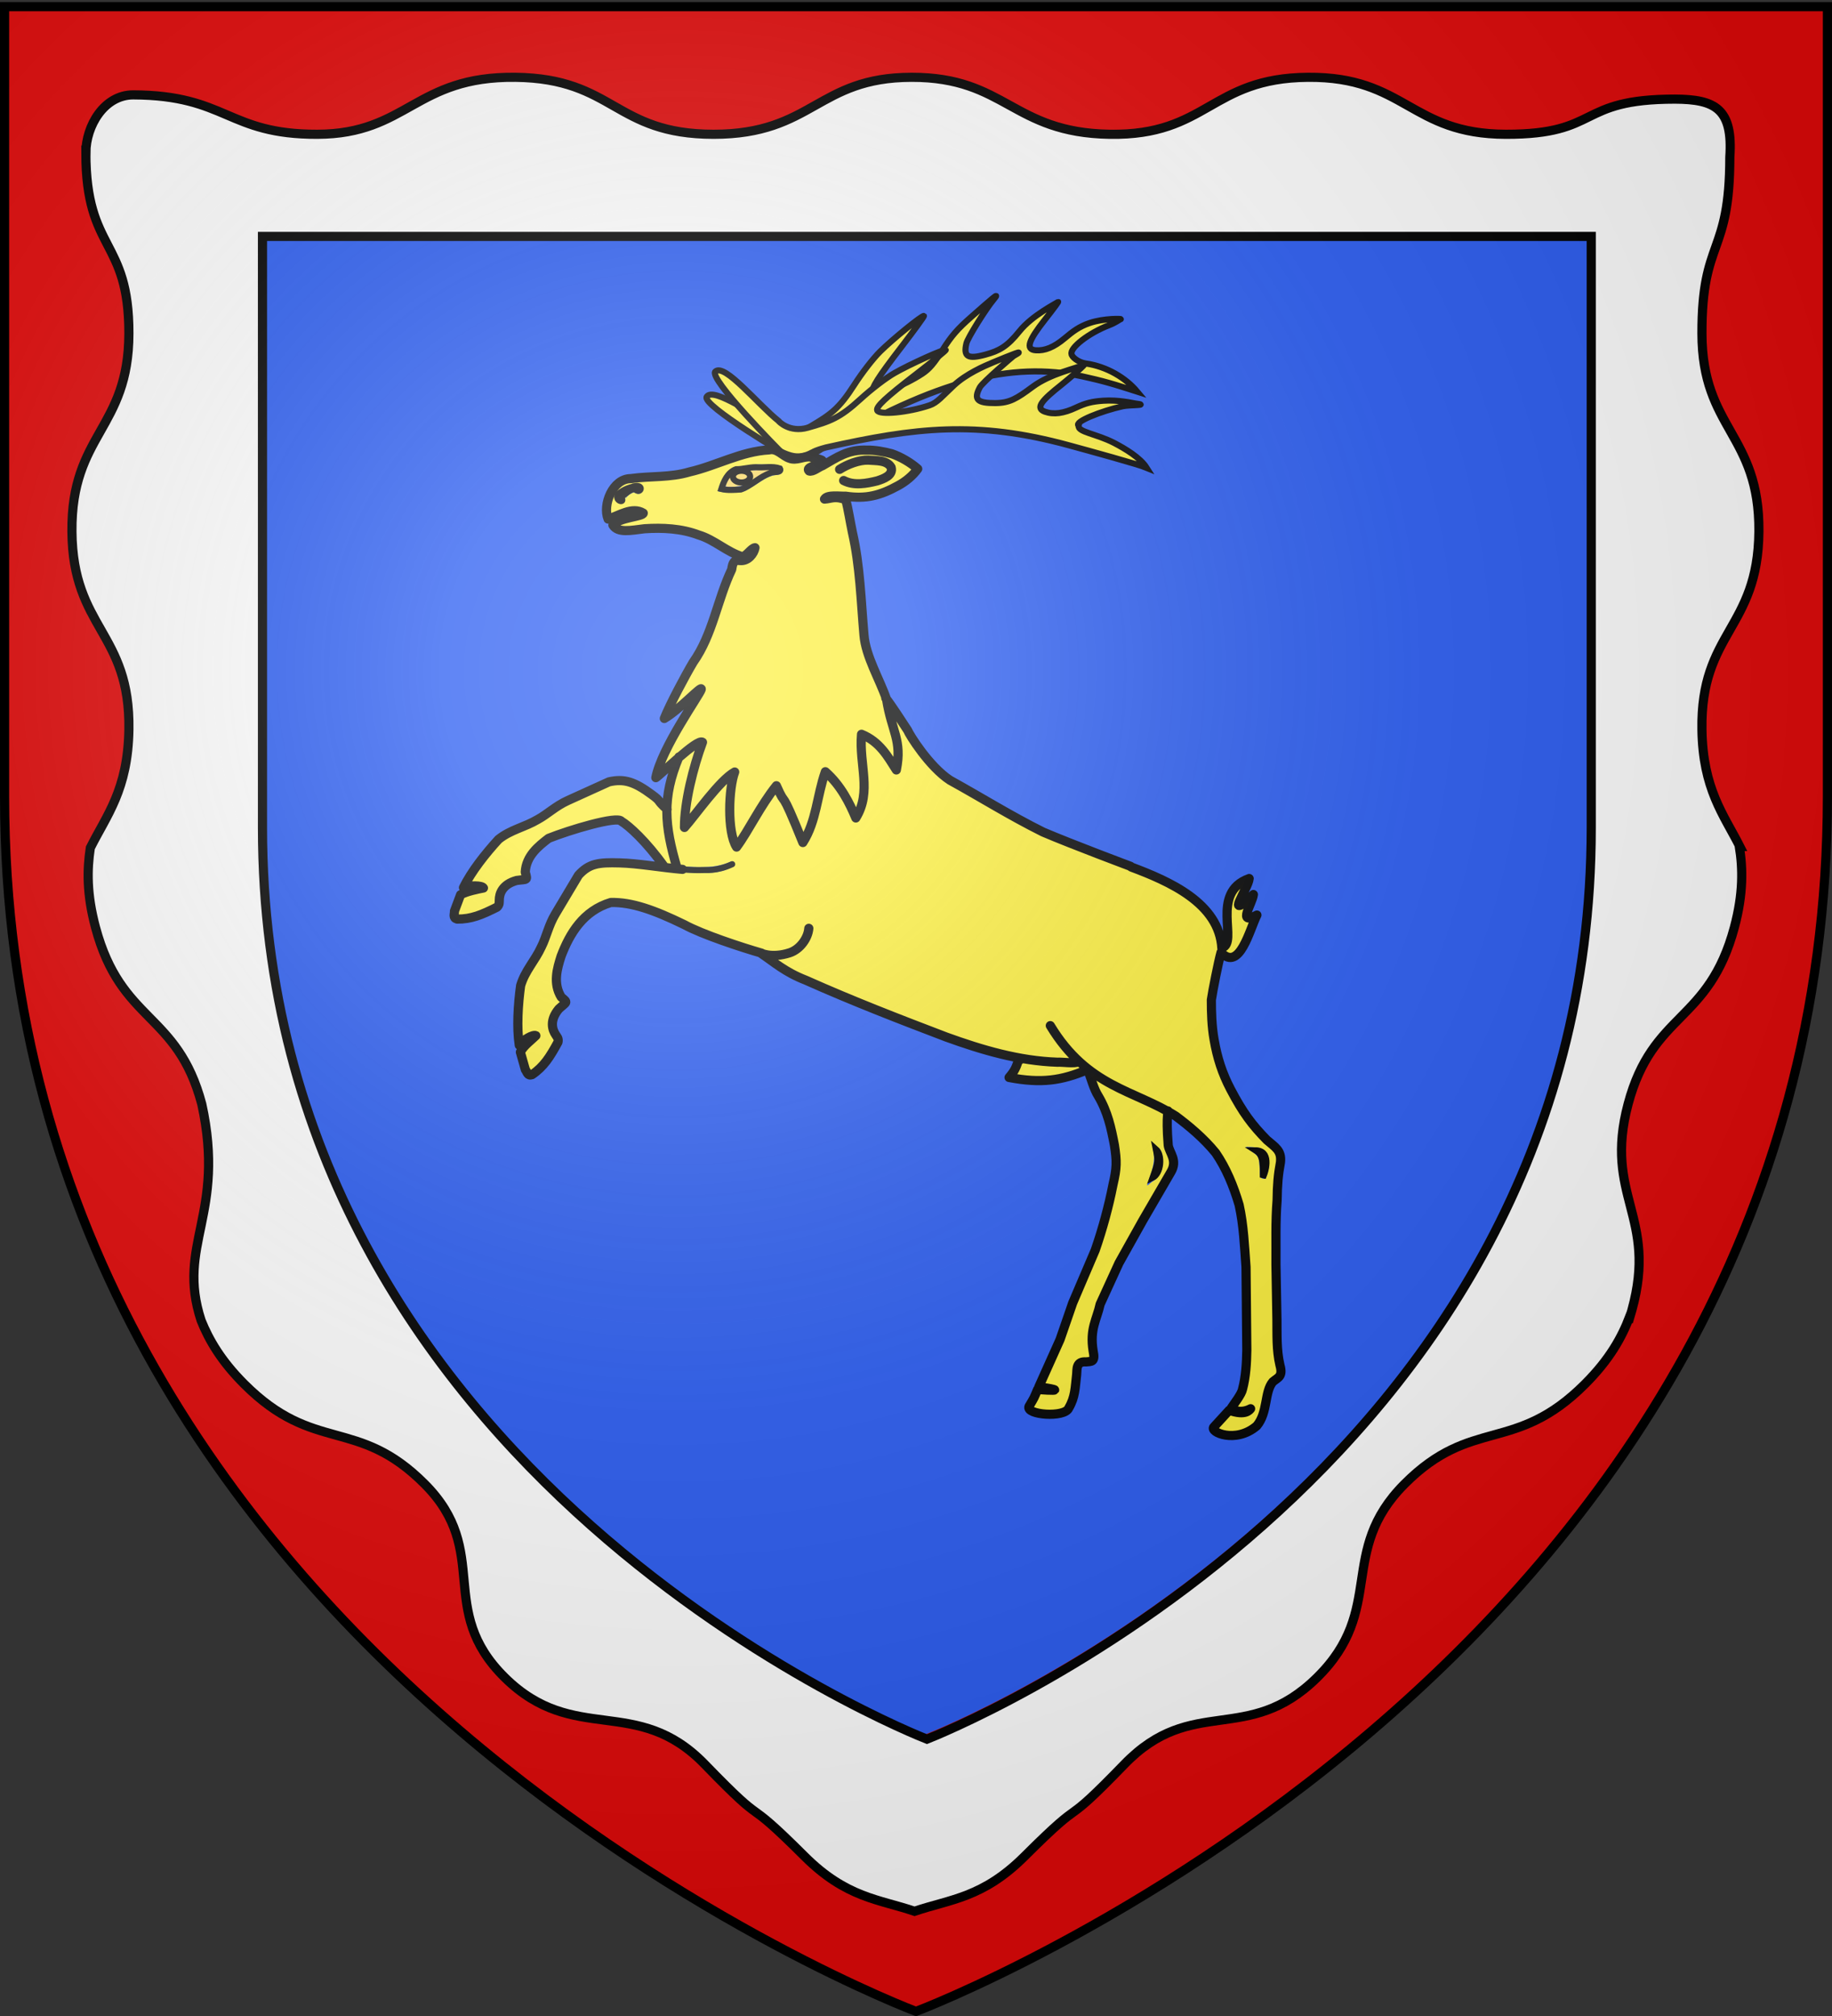<svg xmlns="http://www.w3.org/2000/svg" xmlns:xlink="http://www.w3.org/1999/xlink" height="660" width="600" version="1.0"><rect width="100%" height="100%" fill="#333333" stroke="none"/><defs><linearGradient id="b"><stop style="stop-color:white;stop-opacity:.314" offset="0"/><stop offset=".19" style="stop-color:white;stop-opacity:.251"/><stop style="stop-color:#6b6b6b;stop-opacity:.125" offset=".6"/><stop style="stop-color:black;stop-opacity:.125" offset="1"/></linearGradient><linearGradient id="a"><stop offset="0" style="stop-color:#fd0000;stop-opacity:1"/><stop style="stop-color:#e77275;stop-opacity:.659" offset=".5"/><stop style="stop-color:black;stop-opacity:.323" offset="1"/></linearGradient><linearGradient id="c"><stop style="stop-color:#fd0000;stop-opacity:1" offset="0"/><stop offset=".5" style="stop-color:#e77275;stop-opacity:.659"/><stop offset="1" style="stop-color:black;stop-opacity:.323"/></linearGradient><linearGradient id="d"><stop style="stop-color:#fd0000;stop-opacity:1" offset="0"/><stop offset=".5" style="stop-color:#e77275;stop-opacity:.659"/><stop offset="1" style="stop-color:black;stop-opacity:.323"/></linearGradient><linearGradient id="f"><stop offset="0" style="stop-color:#fd0000;stop-opacity:1"/><stop offset=".5" style="stop-color:#e77275;stop-opacity:.659"/><stop offset="1" style="stop-color:black;stop-opacity:.323"/></linearGradient><linearGradient id="e"><stop offset="0" style="stop-color:white;stop-opacity:.314"/><stop offset=".19" style="stop-color:white;stop-opacity:.251"/><stop offset=".6" style="stop-color:#6b6b6b;stop-opacity:.125"/><stop offset="1" style="stop-color:black;stop-opacity:.125"/></linearGradient><radialGradient xlink:href="#b" id="g" gradientUnits="userSpaceOnUse" gradientTransform="matrix(1.353 0 0 1.349 -77.63 -85.747)" cx="221.445" cy="226.331" fx="221.445" fy="226.331" r="300"/></defs><g style="display:inline"><path style="fill:#2b5df2;fill-opacity:1;fill-rule:evenodd;stroke:none" d="M300 658.5s298.5-112.32 298.5-397.772V2.176H1.5v258.552C1.5 546.18 300 658.5 300 658.5z"/><path style="fill:#e20909;fill-opacity:1;fill-rule:evenodd;stroke:none" d="M1.123.892v259.562c0 285.98 298.348 398.467 298.348 398.467l.529.187.53-.187s298.347-112.487 298.347-398.467V1.703h-1.494V.892H1.123zm84.432 74.927h435.21V269.344c0 212.736-214.431 297.196-217.59 298.43-3.018-1.178-217.62-85.624-217.62-298.43V75.82z"/><path style="fill:#fff;fill-opacity:1;fill-rule:evenodd;stroke:#000;stroke-width:3" d="M28.12 50.03c.001 32.562 14.144 27.814 14.094 59.153-.052 31.34-18.917 32.864-18.657 64.813.26 31.938 19.174 32.863 18.657 64.906-.319 19.691-7.295 27.999-12.625 38.656-1.09 7.082-1.223 15.171 1.687 26.031 8.428 31.452 26.75 27.59 34.813 57.875 7.92 36.236-8.408 45.852-.219 70.844 2.6 6.42 6.52 13.208 14.125 20.813 23.025 23.024 36.969 10.523 59.094 32.718 22.124 22.197 3.5 40.99 26.275 63.397 22.768 22.4 43.152 5.33 65.443 28.353 22.292 23.024 10.783 8.278 32.688 30.13 13.69 13.657 24.342 14.029 36.031 18 11.684-3.966 22.344-4.346 36.031-18 21.906-21.852 10.397-7.106 32.688-30.13 22.291-23.023 40.294-5.953 63.062-28.353 22.775-22.407 6.564-41.2 28.688-63.397 22.125-22.195 36.069-9.694 59.094-32.718 8.111-8.112 12.06-15.297 14.656-22.094.033.018.061.044.094.062.22-.714.416-1.432.625-2.187 8.52-30.792-9.312-37.153-1.25-67.438 8.063-30.284 26.384-26.423 34.812-57.875 2.97-11.08 2.776-19.284 1.625-26.468h.156c-5.3-10.449-12.092-18.8-12.406-38.22-.518-32.042 18.396-32.967 18.656-64.905.261-31.949-18.604-33.473-18.656-64.813-.05-31.34 9.132-25.202 9.133-57.763 1.083-15.803-4.767-18.912-17.97-18.969-32.56 0-24.042 11.563-55.382 11.513-31.34-.051-32.895-18.917-64.843-18.656-31.939.26-32.864 19.174-64.907 18.656-32.042-.517-33.934-18.694-64.875-18.656-30.94.037-32.31 18.656-64.875 18.656-32.565-.017-32.47-18.272-64.875-18.656-32.923-.389-35.354 18.575-64.875 18.656-29.52.081-29.562-12.786-60.311-12.902-9.498 0-15.472 10.108-15.5 18.969zm57.844 27.372H521.15v193.531c0 212.736-214.404 297.205-217.562 298.438-3.019-1.178-217.625-85.632-217.625-298.438z"/></g><path d="M407.745 279.688c-2.769 1.808-4.977 5.904-4.987 9.093-.265 3.61.728 6.926-.461 10.399-.278.834-2.143 3.13-2.459 3.836.904 1.087 3.818 1.704 4.831.526 2.534-2.76 4.778-8.317 6.086-11.771-.514-.594-2.287.23-2.531-.823-.63-1.278.824-3.648.67-4.852-.908.15-1.853 2.163-2.605 1.133-.796-1.463.633-2.93.992-4.32.222-.81-.148-1.042-.341-1.865-.058-.033.868-1.374.805-1.356zM357.146 342.227c.012 1.511 2.446 4.827 2.974 6.255 4.133 7.75 6.575 16.545 6.21 25.367-.912 6.575-2.542 12.035-4.35 18.408-3.484 11.219-9.57 22.051-13.279 33.19-2.273 6.14-4.355 12.748-7.019 18.722 1.275.78 3.675.152 4.586 1.672.153 1.498-2.022 1.218-2.977 1.227-1.397-.03-3.226-1.405-3.495.575-.424 1.199-2.615 3.57-2.426 4.87 2.75 1.348 6.681 1.223 9.635.943 2.43-.5 3.902-4.133 4.438-6.167.787-3.212.035-5.853 1.117-8.956 1.032-1.706 3.19-1.42 4.7-2.161-.298-3.31-.285-6.352.484-9.652 1.725-8.004 5.066-16.369 8.687-23.655 5.209-10.074 11.923-20.198 17.316-30.164.91-2.752-1.365-4.71-1.4-7.42-.462-3.3-.373-7.354-.579-10.638-7.245-3.749-15.421-7.083-22.36-11.414-.287-.084-1.948-1.108-2.262-1.002zm21.895 24.56c1.39.329 1.608 2.267 1.766 3.492.314 2.87-.742 5.977-3.266 7.507-.359.082-2.17 2.033-1.79.974 1.22-3.685 2.946-7.55 1.837-11.497.483-.16.953-.382 1.453-.476zM334.622 338.073c-1.809.122-1.864 4.548-2.753 5.716-.69 1.277 5.824.451 6.66.716 5.872.249 9.11-.047 14.613-2.393.797-.08 1.753-1.449.54-2.115-1.11-.56-2.466.156-3.664-.147-4.874-.108-10.558-1.26-15.396-1.777z" style="color:#000;fill:#fcef3c;fill-opacity:1;fill-rule:nonzero;stroke:none;stroke-width:1;marker:none;visibility:visible;display:inline;overflow:visible;enable-background:accumulate" transform="translate(0 8.98)"/><path d="M293.065 226.216c-.335 1.137.49 2.471.685 3.635 1.417 4.403 1.797 9.32.557 13.787-.948.959-1.883-.763-2.396-1.406-2.364-3.39-4.702-7.22-8.518-9.055-.644.955-.156 2.448-.242 3.586.234 5.806 1.466 11.783.094 17.508-.672 1.81-1.124 4.048-2.594 5.344-1.347.18-1.555-1.747-2.21-2.534-2.02-4.049-4.115-8.242-7.462-11.35-.82.596-.69 2.046-1.099 2.939-1.68 6.336-2.483 13.225-6.307 18.702-.585.698-1.56.213-1.633-.68-2.644-5.22-4.035-11.24-7.852-15.804-.85-.205-1.226 1.2-1.75 1.683-3.655 5.34-6.603 11.17-10.453 16.348-1.044.754-1.992-.834-2.234-1.695-2.085-6.073-1.723-12.698-1.063-19 .067-.434.613-1.916-.375-1.313-5.066 4.797-8.989 10.798-13.75 15.899-1.166.192-1.392-1.235-1.18-2.11.31-8.422 2.49-16.66 5.016-24.624-.815-.391-1.627.881-2.343 1.203-2.032 1.292-3.532 3.235-4.054 5.613-1.605 4.787-2.71 9.793-2.368 14.879.024 5.717 1.5 11.37 3.054 16.781 5.555.464 11.402.88 16.64-1.383.82-.483 2.14.705 1.048 1.336-4.332 2.937-9.865 2.181-14.828 2.17-9.513-.433-18.951-2.8-28.508-2.03-3.148.455-6.137 2.215-7.563 5.134-3.847 6.08-7.813 12.19-10.132 19.057-1.724 4.838-6.331 9.014-8.355 13.68-1.583 4.78-.025 9.779-.24 14.747.21 1.017-1.195 3.445-.457 4.273 1.216.014 3.001-2.302 4.278-2.328.844-.358 2.37.233 1.719 1.297-1.239 1.819-3.497 2.955-4.492 4.93.338 2.204.572 5.367 1.77 7.286 3.058-1.602 5.231-5.67 7.068-8.57.526-1.176 1.991-2.374.769-3.6-2.203-3.117-.193-7.709 2.486-10.233 1.365-.887.13-1.678-.976-2.664-2.6-4.782-1.329-10.595.687-15.352 2.41-6.357 6.666-12.292 12.887-15.395 1.868-.864 3.828-1.936 5.954-1.317 11.457.802 21.148 7.588 31.722 11.331 5.995 2.146 12.019 4.374 18.219 5.81 3.941.41 8.421-.9 10.414-4.57.846-1.012.946-2.316 1.398-3.468.278-.702 1.107-1.075 1.508-.266.596 1.668-.499 3.482-1.305 4.922-1.628 2.74-4.473 4.561-7.626 5.058-.756.426-3.977-.578-4.538.09.782 1.47 4.071 3.325 5.35 4.326 9.451 4.853 19.917 8.662 29.734 12.726 14.146 5.518 27.72 11.708 42.558 15.11 6.768 1.554 16.043 1.634 22.97 1.846-.446-1.252-3.661-2.838-4.49-4.068-1.83-2.42-3.989-4.8-5.169-7.635.023-.968 1.326-1.073 1.75-.297 2.413 3.344 4.714 6.902 7.753 9.773 6.72 6.83 15.598 10.852 24.198 14.67 5.176 2.373 10.158 5.16 14.299 9.09 4.573 4.025 7.614 7.447 10.075 13.14 3.16 6.4 5.68 13.364 6.187 20.512 1.117 13.229 1.277 26.526 1.201 39.792-.172 4.524.366 10.3-1.502 14.46-.555 1.325-1.964 2.454-2.062 3.884 1.568.688 3.251-.387 4.789-.47 1.093.335.006 1.453-.839 1.8-1.913 1.57-3.79.09-5.974.086-1.636 1.186-3.932 3.3-5.005 5.008.124.851 2.236 2.317 2.807 2.542 2.563-.112 6.505-.49 8.925-1.519 3.718-1.632 3.393-6.788 4.156-10.322.506-2.77 1.944-5.377 4.503-6.93 1.68-1.232-.174-5.138-.235-6.773-.945-8.539.01-16.827-.256-25.404-.234-12.404-.409-22.854.88-35.203.43-2.295.57-5.764-1.561-7.284-7.863-6.708-14.146-16.316-17.886-25.89-2.845-7.74-2.919-15.64-2.44-23.852.782-5.203 2.03-10.19 3.11-15.302-.157-7.366-4.919-14.37-10.852-18.192-9.712-6.285-21.585-9.98-32.237-14.311-9.43-3.611-19.424-6.992-28.097-12.203-6.607-3.824-13.416-7.476-19.804-11.57-5.978-4.898-10.282-11.415-14.219-18.008-.51-.525-.86-1.773-1.687-1.813zm115.203 140.25c2.494.114 5.996.007 7.031 2.828.868 2.482.214 5.27-.843 7.594-2.153.31-1.856-1.518-1.884-3.067-.214-1.778.132-4.076-1.679-5.128-.89-.802-1.958-1.428-2.828-2.227h.203z" style="color:#000;fill:#fcef3c;fill-opacity:1;fill-rule:nonzero;stroke:none;stroke-width:1;marker:none;visibility:visible;display:inline;overflow:visible;enable-background:accumulate" transform="translate(0 8.98)"/><path d="M200.088 247.713c-7.213 3.389-14.788 6.192-21.252 10.965-4.453 3.277-10.076 4.393-14.498 7.675-3.775 3.685-7.03 7.97-9.812 12.453-.343.428-.664 1.473.333 1.228 1.477.234 4.046-.103 4.44 1.811-.97 1.246-3.47.498-4.86 1.029-1.705.298-3.807 1.16-4.174 3.089-.387 1.427-1.385 3.98-.96 5.422 4.274-.052 9.779-1.914 13.411-4.06 1.016-1.436-.331-3.657.779-5.105 1.509-2.724 5.008-3.188 7.95-3.52.164-1.96-.334-4.815.839-6.558 2.18-4.323 6.175-7.627 10.86-8.922 6.072-2 12.201-4.092 18.6-4.656 2.501-.173 3.508 2.282 5.295 3.651 3.874 3.482 6.816 7.629 10.096 11.64.508.418 3.273 1.21 3.784.733-1.176-5.483-2.856-12.804-2.932-18.45-.624-2.523-3.536-2.678-5.354-4.329-3.033-2.22-6.456-4.575-10.42-4.103l-2.125.006z" style="color:#000;fill:#fcef3c;fill-opacity:1;fill-rule:nonzero;stroke:none;stroke-width:1;marker:none;visibility:visible;display:inline;overflow:visible;enable-background:accumulate" transform="translate(0 8.98)"/><path d="M240.073 144.99c-1.408 1.338-2.24 3.327-2.461 5.226 1.535.497 3.358.128 4.953-.086 3.135-1.054 7.438-4.004 10.411-5.445-1.163-.543-4.933.42-6.395.266-2.167.026-4.355-.053-6.508.039z" style="color:#000;fill:#f7d55d;fill-opacity:1;fill-rule:nonzero;stroke:none;stroke-width:1;marker:none;visibility:visible;display:inline;overflow:visible;enable-background:accumulate" transform="translate(0 8.98)"/><path d="M251.971 139.353c-10.044.6-18.988 6.015-28.808 7.7-4.584.96-9.324.851-13.926 1.496-.831.261-6.358-.545-5.961-.45 1.326.583 7.883 3.858 6.508 4.395-.802.55-1.583-.214-2.344-.227-1.366.499-2.638 1.519-2.836 3.008-.917 1.738 2.364-6.21 2.482-7.818-.606-.583-7.384 5.01-7.505 5.433-.24 1.37-.301 5.184.265 6.495 3.19-.621 6.32-2.743 9.703-1.875 1.05.157 2.765 1.311 1.61 2.39-2.213 1.432-6.894 1.14-9.287 2.248-.601.057.763 1.964 1.74 2.322 2.984.597 5.56-1.371 8.585-1.232 6.185-.184 12.58-.059 18.29 2.592 4.295 1.686 8.028 4.694 12.36 6.273 1.58-.138 2.319-2.003 3.765-2.539.888-.6 1.802.375 1.414 1.29-.56 3.057-3.714 5.144-6.797 4.71-1.851 5.205-4.04 10.403-5.716 15.718-1.98 6.092-4.314 12.069-7.854 17.438-2.54 4.547-7.246 10.897-9.242 15.701.544.385 3.194-2.669 3.726-2.872 2.456-1.903 4.533-4.396 7.227-5.914 1.181-.208 1.381 1.277.836 2.03-4.42 7.96-11.494 16.591-14.61 25.183.722.444 2.803-1.358 3.417-1.668 3.185-2.597 6.256-6.5 10.13-8.022 1.04-.456 1.682.423.982 1.52-2.457 7.497-5.263 17.638-5.867 25.54.212 1.04 2.267-2.915 2.596-3.185 4.054-4.73 7.68-10.062 12.727-13.742.56-.503 1.932-.689 1.828.406-.387 3.061-2.387 7.055-2.17 10.188.188 4.163.384 8.937 1.967 12.888.566.909 1.157-2.142 1.523-2.474 3.69-5.579 6.68-11.704 11.07-16.735.797-.81 1.28 1.455 1.542 2.042 1.376 2.92 3.173 5.714 4.253 8.78 1.025 2.121 1.69 5.544 3.033 7.441 1.092-.943 2.15-3.711 2.732-5.026 1.82-5.527 2.087-12.27 4.237-17.674.775-.937 1.845.517 2.445.963 3.466 3.116 4.785 8.269 7.034 12.279.535.99 2.626.182 2.6-.48 1.794-6.164-.452-13.96-.518-20.239.114-1.594-.471-3.536.4-4.93 1.683-.487 3.206 1.095 4.591 1.863 2.711 1.765 4.46 6.539 6.526 8.958.732-.196.916-4.39 1.073-4.974-.182-5.511-2.533-10.291-3.453-15.667-2.237-7.993-7.994-14.697-8.323-23.187-1.057-11.2-1.564-22.493-3.998-33.513-.633-2.95-1.074-6.004-1.838-8.886-2.217-.59-4.594.141-6.781-.36-.772-1 .825-1.904 1.656-2.163 3.827-.78 8.158 1.06 12.052.759 5.457-.416 10.887-2.85 15.015-6.369.404-.558 1.135-2.024.8-2.796-5.515-4.442-12.215-6.568-19.08-5.342-4.79 1.322-9.528 5.68-14.216 7.146-1.373.22-2.455-1.756-1.125-2.562.632-.709 2-.778 2.398-1.532-3.01-1.48-6.51 1.316-9.453-.515-1.718-.943-3.301-2.54-5.43-2.227zm33.25 1.461c2.525.152 5.984.173 7.336 2.672 1.016 2.08-.792 4.153-2.664 4.938-4.057 1.832-8.946 2.414-13.258 1.14-1.014-.133-1.751-1.494-.648-2.047 1.41-.054 2.768.875 4.25.75 3.371.06 7.062-.306 9.86-2.312 1.24-.854.384-2.609-.946-2.711-4.566-1.282-9.493-.293-13.5 2.11-.92.784-2.294-.674-1.149-1.337 3.081-2.223 6.917-3.379 10.72-3.203zm-36.68 2.25c2.466.17 5.135-.301 7.461.602 1.209 1.061-.016 2.817-1.39 2.812-3.4.162-6.022 2.778-8.902 4.293-2.583 2.048-6.02 1.54-9.098 1.348-.557-.12-1.881.025-1.328-.945.727-2.863 2.187-5.606 5.09-7.019 2.942-.427 5.188-1.008 8.167-1.09z" style="color:#000;fill:#fcef3c;fill-opacity:1;fill-rule:nonzero;stroke:none;stroke-width:1;marker:none;visibility:visible;display:inline;overflow:visible;enable-background:accumulate" transform="translate(0 8.98)"/><path d="M223.523 275.633c2.399.201 4.705.304 6.818.221.72-.105 4.148.507 9.455-1.91M247.606 143.979c2.554.229 5.394-.449 7.812.406.837 1.559-2.256.942-3.083 1.49-3.524 1.167-6.224 4.16-9.688 5.385-2.086.15-4.46.33-6.396-.156.814-2.536 1.992-5.386 4.782-6.459 2.468 0 4.104-.666 6.573-.666zM208.012 150.156c3.021-.48 1.797 2.86-.021 1.02-1.494-.216-3.464 1.839-4.604 2.636 1.77 2.347-2.675 1.143-.75-1.219 1.91-1.455 3.036-1.813 5.375-2.437z" style="opacity:.99;fill:none;stroke:#000;stroke-width:2;stroke-linecap:round;stroke-miterlimit:4;stroke-opacity:1;stroke-dasharray:none;display:inline" transform="translate(0 8.98)"/><path d="M255.91 131.37s4.077 2.475 9.487-.728c6.631-3.926 9.342-5.76 14.316-13.511 2.64-4.112 6.25-8.771 8.58-11.068 4.15-4.095 13.755-11.892 14.293-11.604.167.09-3.13 4.63-7.326 10.087-7.735 10.06-10.046 13.719-9.327 14.768.982 1.434 9.996-1.899 16.16-5.974 2.254-1.49 3.825-3.331 6.61-7.745 2.907-4.606 4.839-6.83 9.458-10.886 5.937-5.215 9.876-8.754 7.273-5.645-2.53 3.022-8.493 12.533-8.927 14.378-1.028 4.37.467 5.25 6.239 3.673 4.51-1.232 7.097-2.616 11.155-7.676 4.145-5.167 12.048-9.087 12.437-9.456.934-.886-1.346 2.155-4.178 5.765-5.16 6.577-6.486 9.669-2.978 9.945 3.02.237 6.024-1.006 9.527-3.943 2.607-2.185 4.668-3.79 8.131-4.971 4.806-1.64 10.947-1.408 10.173-1.251-.308.063-1.577 1.108-3.659 1.904-6.897 2.638-12.972 7.472-12.415 9.497.01.815 2.015 2.712 4.703 3.097 6.933.992 13.105 4.763 16.827 9.222-4.39-1.396-9.474-3.125-15.871-4.524-23.224-5.696-47.256-.216-83.753 20.617.253-.12-5.45 3.898-5.65 3.79m-11.45-7.802c-8.09-3.536-21.992-13.867-24.29-10.424-1.827 2.737 27.421 19.894 27.421 19.894 2.679.38 5.353.782 8.522-1.78" style="fill:#fcef3c;stroke:#000;stroke-width:2;stroke-linecap:round;stroke-linejoin:miter;stroke-miterlimit:4;stroke-opacity:1;stroke-dasharray:none;display:inline" transform="translate(0 8.98)"/><path style="fill:#fcef3c;stroke:#000;stroke-width:2;stroke-linecap:round;stroke-linejoin:miter;stroke-miterlimit:4;stroke-opacity:1;stroke-dasharray:none" d="M255.116 128.93c-6.917-5.489-17.714-19.033-20.817-16.292-2.466 2.178 21.42 26.247 21.42 26.247 2.816 1.204 5.721 2.613 10.006.39m-10.691-10.369s3.453 3.862 9.503 2.15c7.414-2.098 10.504-3.178 17.296-9.399 3.603-3.3 8.286-6.88 11.125-8.505 5.06-2.896 16.34-7.976 16.786-7.56.14.13-4.21 3.674-9.663 7.877-10.051 7.746-13.22 10.692-12.794 11.89.582 1.638 10.149.722 17.15-1.641 2.56-.865 4.173-2.996 7.995-6.55 3.988-3.71 9.777-6.264 12.87-7.54 5.677-2.34 11.167-4.607 6.717-2.11-.34.19-10.224 8.646-11.115 10.318-2.112 3.962-.892 5.195 5.091 5.147 4.675-.037 6.976-1.452 12.183-5.32 5.978-4.44 14.596-6.066 16.411-7.096 2.476-1.404-5.23 5.061-6.917 6.395-6.533 5.168-8.744 7.687-5.423 8.852 2.858 1.002 6.08.569 10.218-1.374 3.08-1.446 5.155-1.971 8.806-2.228 5.065-.356 9.697.797 10.48.895 5.094.638-1.847.424-4.023.905-6.966 1.54-16.173 5.16-14.456 6.371-.442 2.076 5.886 2.668 11.643 5.663 3.612 1.88 8.543 4.826 10.616 8.109-2.599-1.091-18.647-5.496-25.485-7.361-30.295-8.265-50.308-5.795-79.513.71-4.546 1.21-4.629 1.884-4.795 1.73" transform="translate(0 8.98)"/><path d="M284.001 138.395c-6.282-.312-9.97 2.429-14.656 5.105-1.117.353-3.206 2.152-4.364 1.698-1.282-1.28 3.069-1.856 3.693-2.575 2.471-1.18-2.135-1.462-3.235-1.988-2.295-.288-4.6 1.333-6.896.406-2.21-.71-4.09-3.378-6.603-2.736-9.056.446-17.379 5.21-26.116 7.215-6.415 1.923-12.643 1.272-19.218 2.188-6.02.017-9.313 8.624-7.448 13.24 3.33-.98 7.894-4.184 11.52-1.938-.056 1.155-7.877 1.39-9.947 3.917 1.646 2.676 5.828 1.737 10.333 1.195 6.014-.394 12.155-.092 17.826 2.069 5.103 1.528 9.216 5.594 14.288 7.1 1.377-.303 2.908-2.85 4.094-2.958-.338 1.966-2.263 4.457-4.896 4.208-1.978-.249-2.399.579-2.73 2.898-4.743 9.925-6.185 21.31-12.623 30.403-2.53 4.25-7.643 13.803-9.449 18.397 5.092-2.955 12.603-11.26 12.073-9.49-.554 1.855-12.888 18.973-14.854 28.865 1.54-.911 13.604-12.923 15.285-11.593-2.997 8.027-5.948 19.76-5.91 27.895 3.615-4.048 11.49-15.43 16.458-18.156-1.985 5.15-2.576 19.63.605 24.573 4.057-5.489 7.711-13.428 13.052-20.083 3.633 8.271.688-1.148 8.666 18.604 4.482-7.011 4.6-15.366 7.365-23.188 5.12 4.505 7.952 10.318 9.98 15.146 5.336-8.615 1.008-17.441 1.864-27.406 5.97 2.433 8.582 7.26 11.406 11.687 1.95-9.832-1.526-12.511-3.196-23.073-2.212-6.556-6.852-14.087-7.408-21.122-.982-11.205-1.275-22.521-3.776-33.538-.708-3.344-1.336-7.404-2.151-10.704-3.612-1.406-4.737-.357-7-.24.946-1.553 4.995-.85 6.894-.96 6.723 1.016 11.358-.222 17.23-3.446 2.483-1.359 4.747-3.204 6.407-5.49-2.326-2.053-5.507-3.923-8.48-4.947-2.176-.622-5.825-1.275-8.083-1.178zm-9.02 6.282c2.534-1.62 6.378-3.118 9.364-3.021 2.532.22 6.075-.097 7.51 2.364.76 2.672-2.613 3.79-4.552 4.428-3.524.874-7.669 1.646-11-.115m58.477 189.313c-2.41.805-.589 1.827-4.302 6.117 10.623 2.015 17.173 1.01 25.548-2.497m-106.58-38.2c-6.506-1.869-19.472-6.113-25.344-9.341-9.904-4.821-17.19-7.397-24.057-7.251-9.056 2.725-13.456 10.174-16.277 17.57-1.285 4.036-2.738 8.913.054 13.427 2.33 1.913 1.786 1.453-.788 3.836-3.129 3.734-2.188 6.836-.988 8.555.324.575.966 1.055.706 2.33-2.65 4.87-4.664 8.06-8.524 10.664-1.479.492-1.547-.883-2.165-1.638l-1.633-5.753c.97-2.05 3.935-4.212 5.074-5.39-.85-.484-4.218 1.342-5.436 3.13-.885-5.856-.409-13.261.44-19.512 1.48-4.977 4.677-8.038 6.862-12.808 1.584-3.177 2.27-6.874 4.505-10.63l7.585-12.708c3.48-3.818 6.522-4.238 13.472-4.032 6.053.145 13.705 1.538 20.591 2.118m41.374 19.304c-.23 3.127-2.787 6.848-6.26 8-6.16 2.002-9.692-.086-9.492.112m0 0c4.46 3.005 7.94 6.214 14.682 8.835 15.808 7.037 30.54 12.717 46.092 18.647 11.724 4.246 23.851 7.82 36.404 8.24 1.595-.125 5.664.571 7.074-.209m-131.04-99.732c-5.583 13.398-4.75 22.346-.637 36.357m178.456 26.145c5.602-1.638-4.045-18.08 8.941-22.694-.294 3.35-8.53 14.522 1.379 5.234-.316 2.984-5.52 10.302 1.157 6.722-2.352 4.605-5.677 18.683-11.754 12.228-.875 3.116-2.753 12.662-3.167 15.534 0 4.176.129 8.768.896 13.01 1.025 5.977 2.634 10.985 5.393 16.255 4.037 7.711 7.091 11.741 11.899 16.626 2.628 2.314 4.894 3.37 4.445 7.29-.767 4.114-1.032 7.349-1.097 12.426-.574 7.064-.312 14.019-.378 21.09l.319 17.99c.062 4.882-.175 9.906.975 14.854 1.089 3.854-.599 4.026-2.328 5.504-2.819 3.342-1.537 9.997-5.256 14.433-6.93 5.918-15.549 1.997-14.057.368l5.019-5.476c5.492 1.911 6.7-.15 7.024-.513-3.176 1.694-5.93.477-6.292-.282.823-1.26 3.355-4.507 3.636-6.073 1.088-4.047 1.353-8.662 1.415-12.84l-.262-27.19c-.51-6.877-.776-13.62-2.25-20.306-1.858-6.298-4.287-12.113-7.685-17.06-3.909-4.821-8.838-8.898-13.071-12.048-13.577-8.578-28.86-9.394-41.094-29.618m26.494-51.934c12.294 4.608 28.906 11.776 29.7 26.67m-29.922-26.9s-19.153-7.164-28.643-11.216c-10.866-5.407-20.327-11.366-30.484-16.96-6.816-4.446-13.34-14.953-13.866-16.346-1.448-2.211-5.711-8.797-7.165-10.526m-71.616 36.423c-3.792-3.389-1.57-2.336-5.036-4.872-5.59-4.136-8.973-5.294-14.01-4.146l-13.473 6.113c-3.98 1.807-6.655 4.453-9.77 6.158-4.516 2.67-8.867 3.32-12.924 6.561-4.265 4.648-8.872 10.473-11.487 15.786 2.02-.772 6.129-.753 6.55.13-1.607.317-5.522 1.073-7.488 2.202l-2.01 5.369c.075.973-.643 2.166.852 2.606 4.655.065 8.123-1.414 13.079-3.898.94-.9.695-1.67.757-2.326-.004-2.097.992-5.144 5.692-6.424 3.473-.487 3.634.173 2.812-2.727.285-5.3 4.282-8.477 7.64-11.057 6.742-2.705 22.615-7.498 23.868-5.568 2.33 1.35 8.097 6.495 14.116 14.955m164.753 79.988c.517-.594-.67.45.208 11.124.384 2.504 3.164 4.92.854 8.777l-9.18 15.799-7.804 13.96-6.169 13.476c-1.088 5.014-3.46 8.055-2.307 15.254.832 3.854-.623 3.442-2.288 3.636-3.389-.25-2.918 2.428-3.102 4.11-.51 4.433-.47 7.4-2.584 11-1.281 3.277-14.306 2.248-13-.562 1.761-2.955 1.575-2.604 2.784-5.512 10.769.8 3.202-.589.384-.807l6.987-15.574 4.126-11.938 7.38-17.284c2.368-6.811 4.413-14.26 5.826-21.463 1.28-5.526 1.297-7.57.461-12.97-1.088-5.654-2.186-10.861-5.328-16.132-1.335-2.07-2.299-5.576-3.454-8.73" style="opacity:.99;fill:none;stroke:#000;stroke-width:3;stroke-linecap:round;stroke-linejoin:round;stroke-miterlimit:4;stroke-opacity:1;stroke-dasharray:none;display:inline" transform="translate(0 8.98)"/><path d="M411.166 367.621c2.195 1.378 2.571 3.14 2.443 8.914 1.3-2.782 2.592-8.897-2.443-8.914zM378.518 367.136c.775 3.916.939 3.994-1.043 9.47 2.813-1.377 3.41-7.416 1.043-9.47z" style="fill:none;stroke:#000;stroke-width:2;stroke-miterlimit:4;stroke-opacity:1;stroke-dasharray:none;display:inline" transform="translate(0 8.98)"/><path d="M245.663 147.06a2.807 1.883 0 1 1-5.613 0 2.807 1.883 0 1 1 5.613 0z" style="fill:#f7d55d;fill-opacity:1;stroke:#000;stroke-width:2;stroke-miterlimit:4;stroke-opacity:1;stroke-dasharray:none" transform="translate(0 8.98)"/><path d="M300 658.5s298.5-112.32 298.5-397.772V2.176H1.5v258.552C1.5 546.18 300 658.5 300 658.5z" style="opacity:1;fill:url(#g);fill-opacity:1;fill-rule:evenodd;stroke:none;stroke-width:1px;stroke-linecap:butt;stroke-linejoin:miter;stroke-opacity:1"/><path d="M300 658.5S1.5 546.18 1.5 260.728V2.176h597v258.552C598.5 546.18 300 658.5 300 658.5z" style="opacity:1;fill:none;fill-opacity:1;fill-rule:evenodd;stroke:#000;stroke-width:3;stroke-linecap:butt;stroke-linejoin:miter;stroke-miterlimit:4;stroke-dasharray:none;stroke-opacity:1"/></svg>